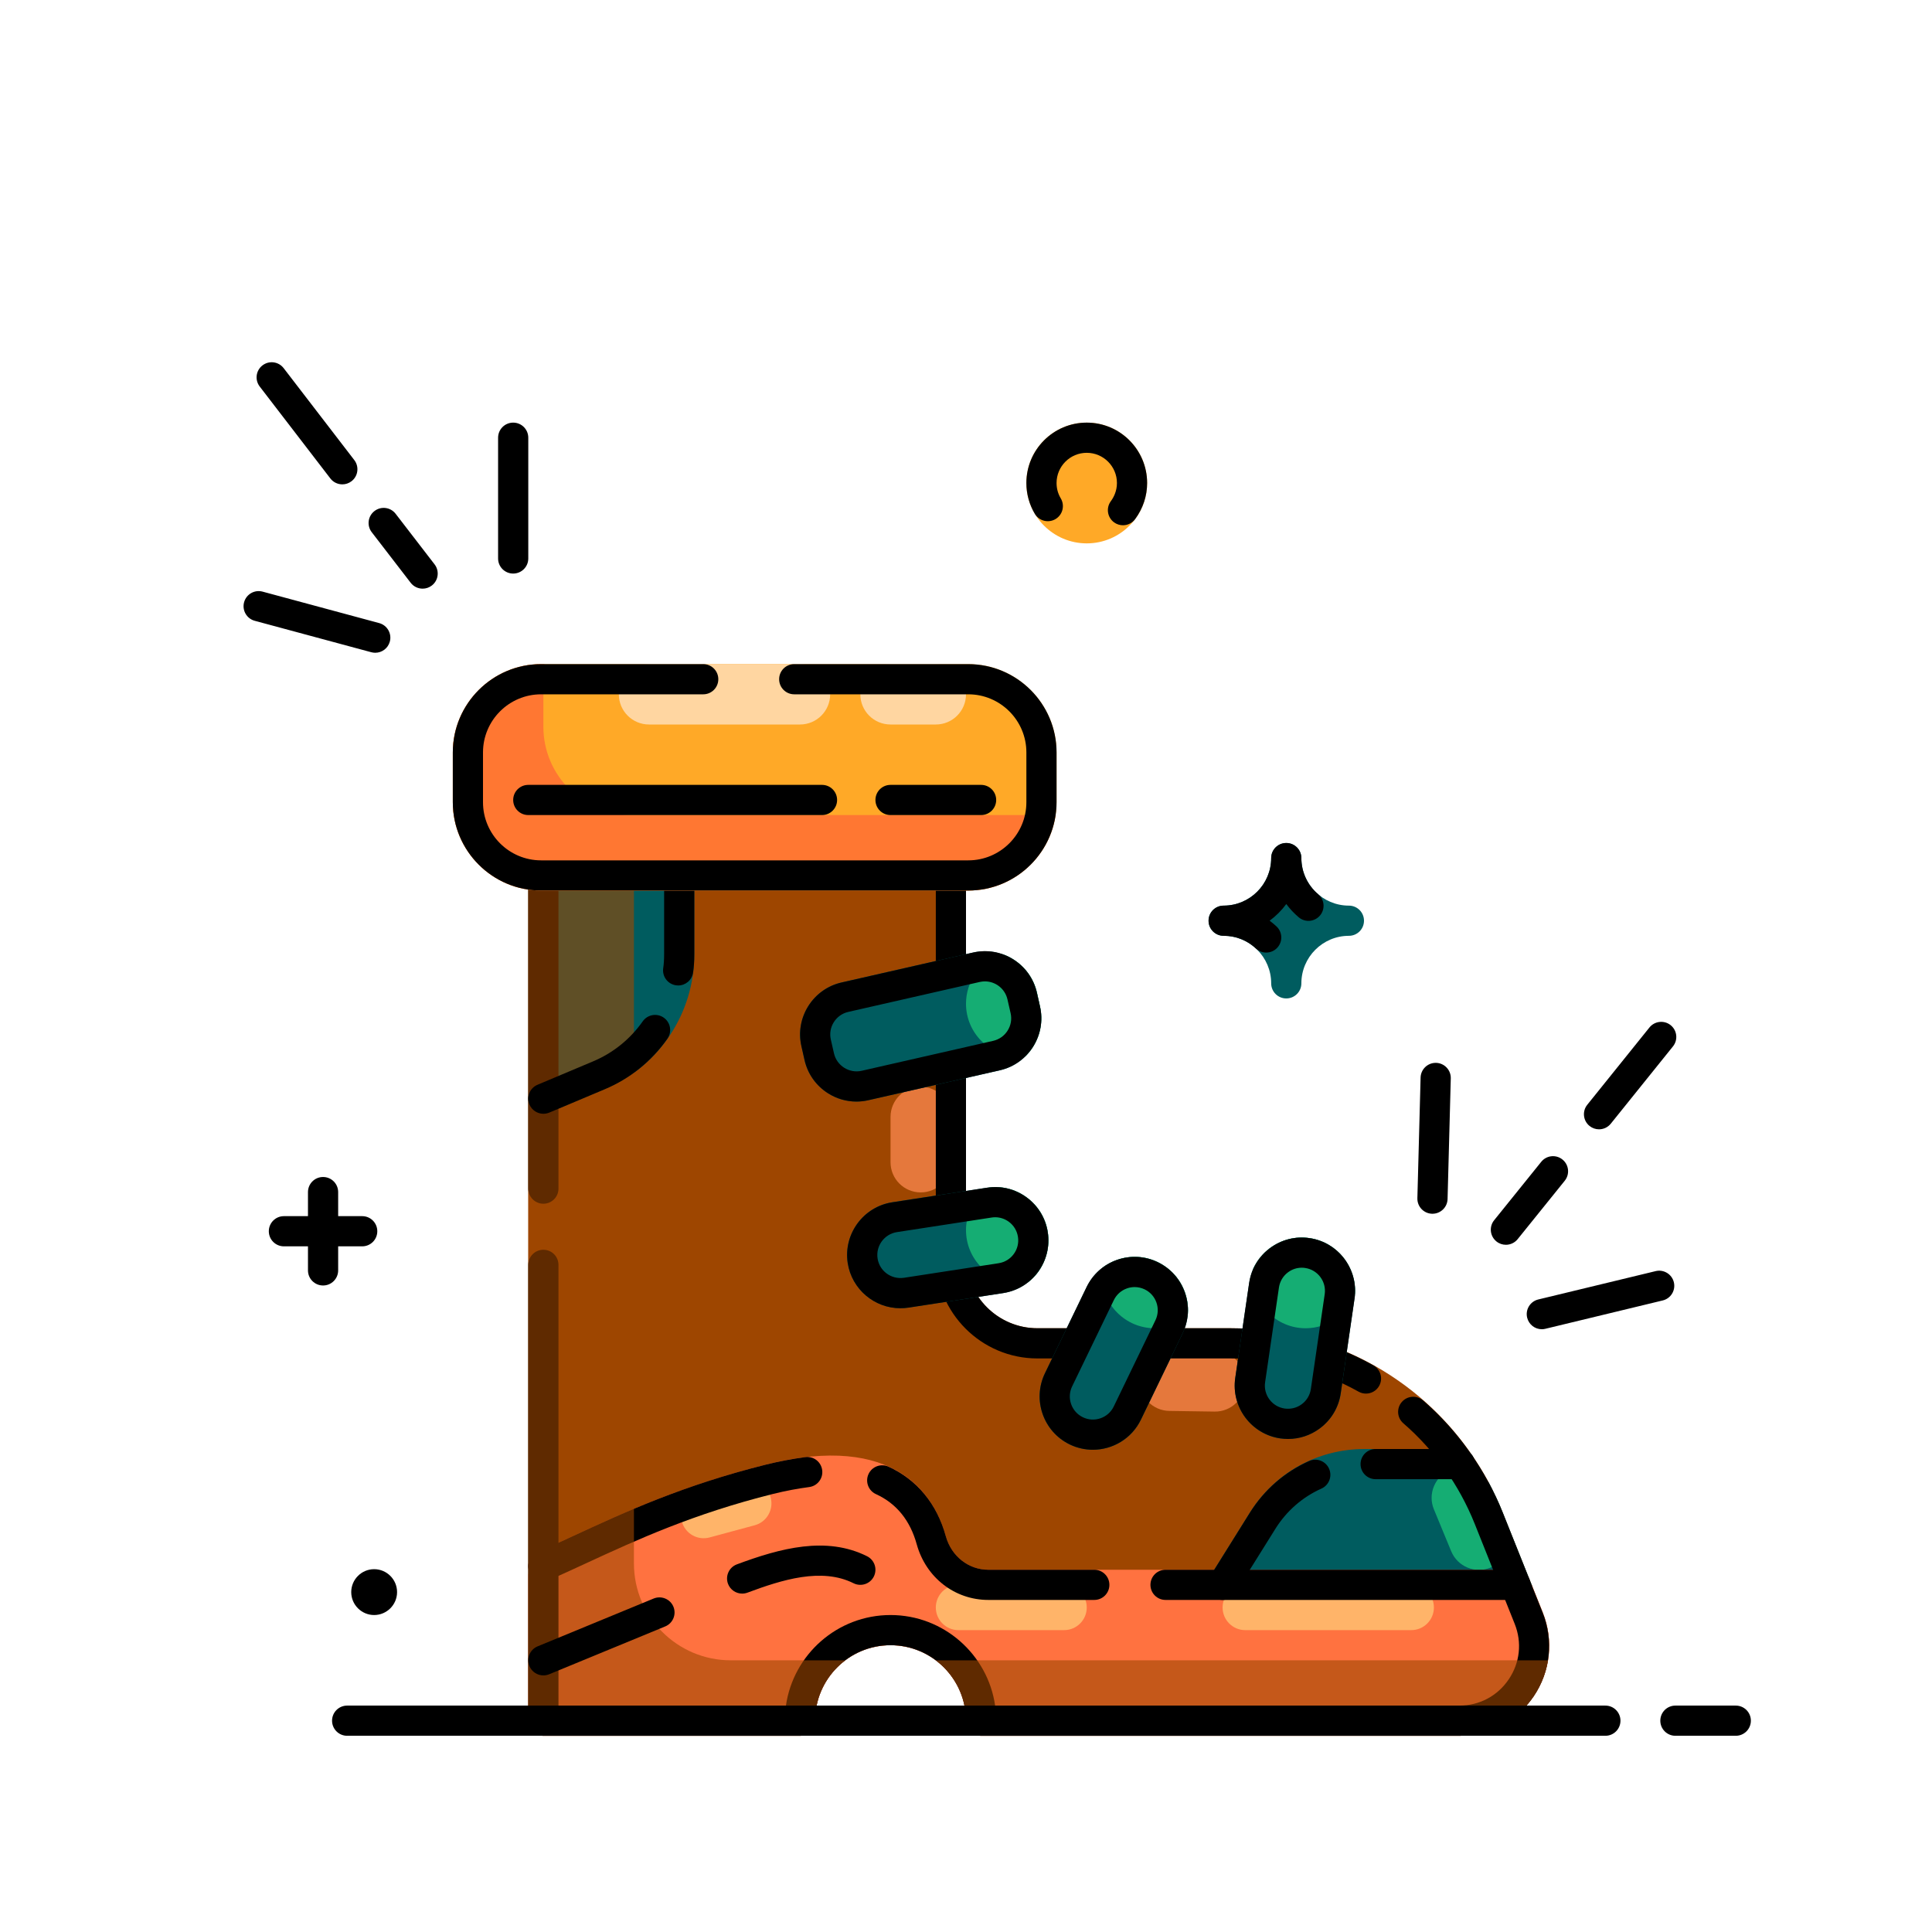 <svg xmlns="http://www.w3.org/2000/svg" xmlns:xlink="http://www.w3.org/1999/xlink" id="_x31_4" x="0px" y="0px" viewBox="0 0 128 128" style="enable-background:new 0 0 128 128;" xml:space="preserve"><style type="text/css">	.st0{fill:#005C5F;}	.st1{fill:#FFA927;}	.st2{fill:#9E4600;}	.st3{fill:#E5783C;}	.st4{fill:#FF7240;}	.st5{fill:#15AD73;}	.st6{fill:#FFB469;}	.st7{opacity:0.6;}	.st8{fill:#FFD6A1;}	.st9{fill:#FF7732;}</style><g>	<g>		<path class="st0" d="M89.368,60c-1.736,0-3.149-1.413-3.149-3.149c0-0.553-0.447-1-1-1c-0.553,0-1,0.447-1,1   c0,1.736-1.413,3.149-3.149,3.149c-0.553,0-1,0.447-1,1s0.447,1,1,1c1.736,0,3.149,1.413,3.149,3.149c0,0.553,0.447,1,1,1   c0.553,0,1-0.447,1-1c0-1.736,1.413-3.149,3.149-3.149c0.553,0,1-0.447,1-1S89.921,60,89.368,60z"></path>	</g>	<g>		<circle class="st1" cx="72" cy="32" r="4"></circle>	</g>	<g>		<path class="st2" d="M101.61,112.38c-1.11,1.64-2.95,2.62-4.93,2.62H65c-0.55,0-1-0.45-1-1c0-2.76-2.24-5-5-5s-5,2.24-5,5   c0,0.55-0.45,1-1,1H36c-0.55,0-1-0.45-1-1V55c0-0.55,0.45-1,1-1h27c0.55,0,1,0.45,1,1v28.27c0,2.61,2.12,4.73,4.73,4.73h12.8   c6.54,0,12.46,3.21,16.02,8.44c0.39,0.57,0.75,1.16,1.08,1.77c0.34,0.65,0.66,1.31,0.93,2l1.76,4.4l0.16,0.39l0.06,0.16l0.67,1.67   C102.95,108.67,102.72,110.75,101.61,112.38z"></path>	</g>	<g>		<path class="st3" d="M61,79L61,79c-1.105,0-2-0.895-2-2v-3c0-1.105,0.895-2,2-2l0,0c1.105,0,2,0.895,2,2v3   C63,78.105,62.105,79,61,79z"></path>	</g>	<g>		<path class="st3" d="M82.5,91.551L82.5,91.551c-0.016,1.104-0.925,1.987-2.029,1.97l-3-0.044c-1.104-0.016-1.987-0.925-1.97-2.029   l0,0c0.016-1.104,0.925-1.987,2.029-1.97l3,0.044C81.634,89.538,82.516,90.447,82.5,91.551z"></path>	</g>	<g>		<path d="M24.788,107c-0.837,0-1.518-0.682-1.518-1.519c0-0.837,0.682-1.519,1.518-1.519c0.837,0,1.519,0.682,1.519,1.519   C26.307,106.318,25.625,107,24.788,107z"></path>	</g>	<g>		<path class="st0" d="M101.54,105.16l-19.69,0.37c-0.19,0.3-0.52,0.47-0.85,0.47c-0.18,0-0.37-0.05-0.53-0.15   c-0.47-0.29-0.61-0.91-0.32-1.38l2.66-4.26c1.65-2.64,4.49-4.21,7.6-4.21h6.31c0.34,0,0.65,0.18,0.83,0.44   c0.11,0.16,0.17,0.35,0.17,0.56c0,0.55-0.45,1-1,1l1.91,0.21c0.34,0.65,0.66,1.31,0.93,2l1.76,4.4l0.16,0.39L101.54,105.16z"></path>	</g>	<g>		<path class="st4" d="M102.56,110c-0.14,0.84-0.46,1.65-0.95,2.38c-1.11,1.64-2.95,2.62-4.93,2.62H65c-0.55,0-1-0.45-1-1   c0-1.63-0.79-3.09-2-4c-0.83-0.63-1.87-1-3-1s-2.17,0.37-3,1c-1.21,0.91-2,2.37-2,4c0,0.55-0.45,1-1,1H36c-0.55,0-1-0.45-1-1   v-9.71l0.13-0.06c-0.01-0.03-0.03-0.04-0.05-0.07c-0.06-0.13-0.08-0.26-0.08-0.4c0-0.38,0.22-0.75,0.6-0.92   c0.78-0.34,1.58-0.71,2.4-1.09c3.39-1.56,7.24-3.34,12.76-4.72c8.61-2.16,11.15,2.05,11.9,4.75c0.37,1.33,1.5,2.22,2.82,2.22   h34.92c0.41,0,0.77,0.25,0.92,0.61c0.05,0.12,0.08,0.25,0.08,0.39h0.08l0.73,1.83C102.62,107.85,102.73,108.95,102.56,110z"></path>	</g>	<g>		<path d="M83.89,63.11c-0.245,0-0.49-0.089-0.683-0.27C82.618,62.291,81.879,62,81.07,62c-0.553,0-1-0.447-1-1s0.447-1,1-1   c1.736,0,3.149-1.413,3.149-3.15c0-0.553,0.447-1,1-1c0.553,0,1,0.447,1,1c0,0.925,0.406,1.798,1.115,2.395   c0.423,0.357,0.475,0.987,0.12,1.409c-0.357,0.421-0.987,0.477-1.409,0.12c-0.312-0.264-0.588-0.559-0.825-0.88   c-0.31,0.422-0.683,0.795-1.104,1.105c0.158,0.117,0.311,0.243,0.456,0.38c0.403,0.377,0.425,1.01,0.048,1.413   C84.424,63.004,84.157,63.11,83.89,63.11z"></path>	</g>	<g>		<path d="M21.404,85.167c-0.553,0-1-0.447-1-1v-5.188c0-0.553,0.447-1,1-1c0.553,0,1,0.447,1,1v5.188   C22.404,84.72,21.957,85.167,21.404,85.167z"></path>	</g>	<g>		<path class="st5" d="M98.757,103.858L98.757,103.858c-1.021,0.422-2.19-0.064-2.612-1.085L95,100   c-0.422-1.021,0.064-2.19,1.085-2.612l0,0c1.021-0.422,2.19,0.064,2.612,1.085l1.145,2.773   C100.264,102.266,99.778,103.436,98.757,103.858z"></path>	</g>	<g>		<path d="M23.997,82.573H18.81c-0.553,0-1-0.447-1-1c0-0.553,0.447-1,1-1h5.187c0.553,0,1,0.447,1,1   C24.997,82.126,24.55,82.573,23.997,82.573z"></path>	</g>	<g>		<path class="st0" d="M45,54c-0.553,0-1,0.447-1,1l-8,2l0.698,14.411l-1.085,0.457c-0.51,0.215-0.748,0.801-0.534,1.309   C35.239,73.561,35.61,73.79,36,73.79c0.13,0,0.262-0.025,0.388-0.078l3.681-1.551C43.672,70.64,46,67.13,46,63.22V55   C46,54.447,45.553,54,45,54z"></path>	</g>	<g>		<path d="M74.399,34.8c-0.206,0-0.414-0.063-0.593-0.195c-0.444-0.328-0.539-0.954-0.211-1.398C73.78,32.956,74,32.544,74,32   c0-1.103-0.898-2-2-2c-1.103,0-2,0.897-2,2c0,0.366,0.094,0.709,0.278,1.017c0.283,0.474,0.129,1.088-0.345,1.372   c-0.474,0.282-1.088,0.13-1.372-0.345C68.194,33.43,68,32.723,68,32c0-2.206,1.794-4,4-4c2.206,0,4,1.794,4,4   c0,0.861-0.275,1.689-0.795,2.394C75.009,34.659,74.706,34.8,74.399,34.8z"></path>	</g>	<g>		<path d="M90.499,92.33c-0.165,0-0.333-0.041-0.487-0.127C87.437,90.762,84.505,90,81.53,90h-12.8C65.019,90,62,86.98,62,83.27V56   H37v22.75c0,0.553-0.447,1-1,1c-0.553,0-1-0.447-1-1V55c0-0.553,0.447-1,1-1h27c0.553,0,1,0.447,1,1v28.27   c0,2.608,2.122,4.73,4.73,4.73h12.8c3.315,0,6.586,0.85,9.458,2.457c0.482,0.271,0.654,0.88,0.385,1.361   C91.189,92.146,90.85,92.33,90.499,92.33z"></path>	</g>	<g>		<path d="M96.68,115H65c-0.553,0-1-0.447-1-1c0-2.757-2.243-5-5-5c-2.757,0-5,2.243-5,5c0,0.553-0.447,1-1,1H36   c-0.553,0-1-0.447-1-1V83.8c0-0.553,0.447-1,1-1c0.553,0,1,0.447,1,1V113h15.071c0.486-3.388,3.408-6,6.929-6   c3.52,0,6.442,2.612,6.929,6H96.68c1.335,0,2.528-0.633,3.275-1.735c0.747-1.104,0.892-2.446,0.396-3.684l-2.65-6.63   c-1.029-2.568-2.663-4.869-4.726-6.655c-0.418-0.361-0.463-0.993-0.102-1.41c0.361-0.419,0.995-0.463,1.41-0.101   c2.303,1.993,4.126,4.561,5.274,7.424l2.65,6.631c0.734,1.836,0.511,3.909-0.598,5.547C100.503,114.022,98.659,115,96.68,115z"></path>	</g>	<g>		<path class="st0" d="M67.95,69.97c-0.45,0.45-1.03,0.79-1.7,0.94l-8.72,1.98c-0.26,0.06-0.53,0.09-0.79,0.09   c-0.66,0-1.3-0.18-1.87-0.54c-0.8-0.5-1.36-1.29-1.57-2.2l-0.2-0.92c-0.44-1.9,0.76-3.8,2.65-4.23l8.72-1.98   c0.63-0.14,1.28-0.11,1.88,0.09c0.27,0.08,0.53,0.2,0.78,0.36c0.8,0.5,1.36,1.29,1.57,2.2l0.2,0.92   C69.18,67.91,68.78,69.14,67.95,69.97z"></path>	</g>	<g>		<path class="st6" d="M93.5,108h-11c-0.828,0-1.5-0.672-1.5-1.5l0,0c0-0.828,0.672-1.5,1.5-1.5h11c0.828,0,1.5,0.672,1.5,1.5l0,0   C95,107.328,94.328,108,93.5,108z"></path>	</g>	<g>		<path class="st6" d="M70.5,108h-7c-0.828,0-1.5-0.672-1.5-1.5l0,0c0-0.828,0.672-1.5,1.5-1.5h7c0.828,0,1.5,0.672,1.5,1.5l0,0   C72,107.328,71.328,108,70.5,108z"></path>	</g>	<g>		<path class="st6" d="M50.001,101.053l-2.989,0.807c-0.8,0.216-1.623-0.257-1.839-1.057l0,0c-0.216-0.8,0.257-1.623,1.057-1.839   l2.989-0.807c0.8-0.216,1.623,0.257,1.839,1.057l0,0C51.274,100.014,50.8,100.838,50.001,101.053z"></path>	</g>	<g>		<path class="st0" d="M68.78,84.27c-0.19,0.26-0.41,0.48-0.65,0.67c-0.47,0.38-1.04,0.63-1.66,0.73l-6.28,0.96   c-0.18,0.03-0.36,0.04-0.54,0.04c-1.71,0-3.22-1.25-3.49-2.99c-0.29-1.92,1.03-3.73,2.96-4.03l6.27-0.96c0.02,0,0.03-0.01,0.05,0   c0.92-0.14,1.83,0.09,2.58,0.64c0.76,0.56,1.26,1.38,1.4,2.31S69.33,83.5,68.78,84.27z"></path>	</g>	<g>		<path class="st0" d="M78.68,87.23c-0.05,0.38-0.16,0.76-0.33,1.11l-2.76,5.72c-0.61,1.26-1.87,1.99-3.19,1.99   c-0.51,0-1.03-0.11-1.53-0.35c-1.75-0.85-2.49-2.96-1.64-4.72l2.76-5.71c0.25-0.51,0.61-0.95,1.05-1.28   c0.29-0.22,0.62-0.4,0.97-0.52c0.89-0.31,1.85-0.26,2.7,0.15c0.85,0.42,1.49,1.13,1.8,2.02C78.69,86.16,78.75,86.7,78.68,87.23z"></path>	</g>	<g>		<path class="st0" d="M89.77,85.72c0,0.1-0.01,0.21-0.03,0.31l-0.91,6.28c-0.14,0.94-0.63,1.76-1.39,2.32   c-0.61,0.46-1.35,0.7-2.1,0.7c-0.17,0-0.34-0.01-0.52-0.03c-1.92-0.28-3.26-2.08-2.98-4.01l0.92-6.28   c0.05-0.33,0.14-0.66,0.27-0.96c0.25-0.53,0.62-1,1.11-1.36c0.76-0.56,1.69-0.8,2.62-0.66C88.58,82.29,89.87,83.92,89.77,85.72z"></path>	</g>	<g>		<path d="M100.4,106H77.22c-0.553,0-1-0.447-1-1s0.447-1,1-1H100.4c0.553,0,1,0.447,1,1S100.953,106,100.4,106z"></path>	</g>	<g>		<path d="M72.5,106h-7.02c-2.224,0-4.13-1.479-4.743-3.682c-0.439-1.592-1.349-2.711-2.702-3.328   c-0.503-0.229-0.724-0.822-0.495-1.325c0.229-0.502,0.82-0.723,1.325-0.495c1.89,0.862,3.204,2.458,3.799,4.613   c0.369,1.325,1.502,2.217,2.816,2.217h7.02c0.553,0,1,0.447,1,1S73.053,106,72.5,106z"></path>	</g>	<g>		<path d="M36.001,104.76c-0.385,0-0.752-0.223-0.916-0.598c-0.223-0.505,0.007-1.096,0.513-1.317   c0.787-0.347,1.584-0.715,2.408-1.096c3.391-1.566,7.233-3.341,12.752-4.719c0.903-0.221,1.75-0.381,2.593-0.491   c0.55-0.078,1.05,0.313,1.121,0.861c0.072,0.548-0.313,1.05-0.861,1.121c-0.771,0.102-1.547,0.248-2.373,0.45   c-5.33,1.331-9.082,3.064-12.393,4.593c-0.835,0.386-1.644,0.759-2.442,1.11C36.271,104.732,36.135,104.76,36.001,104.76z"></path>	</g>	<g>		<path d="M49.17,105.58c-0.405,0-0.787-0.248-0.938-0.65c-0.192-0.518,0.07-1.094,0.588-1.287c2.886-1.076,5.928-1.888,8.627-0.537   c0.494,0.247,0.694,0.848,0.447,1.342c-0.247,0.494-0.848,0.692-1.342,0.447c-2.114-1.058-4.74-0.233-7.033,0.623   C49.404,105.56,49.286,105.58,49.17,105.58z"></path>	</g>	<g>		<g class="st7">			<path class="st2" d="M42,54h-6c-0.55,0-1,0.45-1,1v55v4c0,0.55,0.45,1,1,1h6h11c0.564,0,0.997-0.465,1-1.029    c0.009-1.618,0.797-3.066,2-3.971h-7.583c-3.544,0-6.417-2.873-6.417-6.417V54z"></path>		</g>		<g class="st7">			<path class="st2" d="M62,110c1.21,0.91,2,2.37,2,4c0,0.55,0.45,1,1,1h31.68c1.98,0,3.82-0.98,4.93-2.62    c0.49-0.73,0.81-1.54,0.95-2.38H62z"></path>		</g>	</g>	<g>		<path d="M36,111c-0.393,0-0.766-0.233-0.925-0.619c-0.21-0.511,0.033-1.095,0.544-1.306l7.691-3.17   c0.508-0.207,1.096,0.034,1.306,0.544c0.21,0.511-0.033,1.095-0.544,1.306l-7.69,3.17C36.257,110.976,36.127,111,36,111z"></path>	</g>	<g>		<path d="M96.72,98h-5.58c-0.553,0-1-0.447-1-1s0.447-1,1-1h5.58c0.553,0,1,0.447,1,1S97.272,98,96.72,98z"></path>	</g>	<g>		<path d="M80.999,106c-0.181,0-0.364-0.049-0.528-0.151c-0.469-0.293-0.611-0.91-0.319-1.378l2.66-4.26   c0.952-1.514,2.307-2.693,3.92-3.414c0.508-0.228,1.096,0.003,1.321,0.505c0.226,0.504-0.001,1.096-0.505,1.321   c-1.251,0.559-2.303,1.476-3.041,2.649l-2.658,4.257C81.658,105.833,81.333,106,80.999,106z"></path>	</g>	<g>		<path d="M36,73.79c-0.39,0-0.761-0.229-0.922-0.612c-0.214-0.509,0.024-1.095,0.534-1.309l3.68-1.55   c1.322-0.554,2.46-1.471,3.29-2.653c0.317-0.45,0.941-0.561,1.394-0.243c0.451,0.317,0.56,0.941,0.243,1.394   c-1.048,1.491-2.483,2.648-4.153,3.348l-3.678,1.549C36.262,73.765,36.13,73.79,36,73.79z"></path>	</g>	<g>		<path d="M44.931,65.29c-0.048,0-0.096-0.003-0.145-0.011c-0.547-0.079-0.926-0.587-0.846-1.133C43.98,63.869,44,63.565,44,63.22   V55c0-0.553,0.447-1,1-1c0.553,0,1,0.447,1,1v8.22c0,0.443-0.026,0.84-0.081,1.214C45.847,64.932,45.42,65.29,44.931,65.29z"></path>	</g>	<g>		<path class="st1" d="M64.146,44H35.853C32.626,44,30,46.626,30,49.854v3.293C30,56.374,32.626,59,35.853,59h28.293   C67.374,59,70,56.374,70,53.146v-3.293C70,46.626,67.374,44,64.146,44z"></path>	</g>	<g>		<path class="st8" d="M53,48H43c-1.105,0-2-0.895-2-2l0,0c0-1.105,0.895-2,2-2h10c1.105,0,2,0.895,2,2l0,0   C55,47.105,54.105,48,53,48z"></path>	</g>	<g>		<path class="st8" d="M62,48h-3c-1.105,0-2-0.895-2-2l0,0c0-1.105,0.895-2,2-2h3c1.105,0,2,0.895,2,2l0,0   C64,47.105,63.105,48,62,48z"></path>	</g>	<g>		<path class="st5" d="M67.95,69.97C67.8,69.99,67.65,70,67.5,70c-1.93,0-3.5-1.57-3.5-3.5c0-1.53,0.98-2.83,2.35-3.3   c0.27,0.08,0.53,0.2,0.78,0.36c0.8,0.5,1.36,1.29,1.57,2.2l0.2,0.92C69.18,67.91,68.78,69.14,67.95,69.97z"></path>	</g>	<g>		<path class="st9" d="M69.93,54c-0.41,2.82-2.85,5-5.78,5h-28.3C32.63,59,30,56.37,30,53.15v-3.3c0-3.22,2.63-5.85,5.85-5.85h0.22   C36.02,44.28,36,44.56,36,44.85v3.3c0,3.22,2.63,5.85,5.85,5.85H69.93z"></path>	</g>	<g>		<path d="M64.15,59H35.85C32.624,59,30,56.376,30,53.15V49.85c0-3.226,2.624-5.85,5.85-5.85h10.74c0.553,0,1,0.447,1,1   s-0.447,1-1,1H35.85C33.727,46,32,47.727,32,49.85v3.301c0,2.123,1.727,3.85,3.85,3.85H64.15c2.123,0,3.85-1.727,3.85-3.85V49.85   c0-2.123-1.727-3.85-3.85-3.85H52.62c-0.553,0-1-0.447-1-1s0.447-1,1-1h11.53c3.226,0,5.85,2.624,5.85,5.85v3.301   C70,56.376,67.376,59,64.15,59z"></path>	</g>	<g>		<path class="st5" d="M68.78,84.27c-0.19,0.26-0.41,0.48-0.65,0.67C67.93,84.98,67.72,85,67.5,85c-1.93,0-3.5-1.57-3.5-3.5   c0-1.16,0.57-2.19,1.44-2.81c0.92-0.14,1.83,0.09,2.58,0.64c0.76,0.56,1.26,1.38,1.4,2.31S69.33,83.5,68.78,84.27z"></path>	</g>	<g>		<path d="M65,54h-6c-0.553,0-1-0.447-1-1s0.447-1,1-1h6c0.553,0,1,0.447,1,1S65.553,54,65,54z"></path>	</g>	<g>		<path class="st5" d="M78.68,87.23C78.09,87.71,77.32,88,76.5,88c-1.93,0-3.5-1.57-3.5-3.5c0-0.17,0.01-0.34,0.04-0.51   c0.29-0.22,0.62-0.4,0.97-0.52c0.89-0.31,1.85-0.26,2.7,0.15c0.85,0.42,1.49,1.13,1.8,2.02C78.69,86.16,78.75,86.7,78.68,87.23z"></path>	</g>	<g>		<path d="M54.46,54H35c-0.553,0-1-0.447-1-1s0.447-1,1-1h19.46c0.553,0,1,0.447,1,1S55.013,54,54.46,54z"></path>	</g>	<g>		<path class="st5" d="M89.77,85.72C89.28,87.05,88,88,86.5,88c-1.93,0-3.5-1.57-3.5-3.5c0-0.15,0.01-0.3,0.03-0.45   c0.25-0.53,0.62-1,1.11-1.36c0.76-0.56,1.69-0.8,2.62-0.66C88.58,82.29,89.87,83.92,89.77,85.72z"></path>	</g>	<g>		<path d="M115,115h-4c-0.553,0-1-0.447-1-1s0.447-1,1-1h4c0.553,0,1,0.447,1,1S115.553,115,115,115z"></path>	</g>	<g>		<path d="M106.36,115H23c-0.553,0-1-0.447-1-1s0.447-1,1-1h83.36c0.553,0,1,0.447,1,1S106.913,115,106.36,115z"></path>	</g>	<g>		<path d="M56.74,72.982c-0.657,0-1.303-0.185-1.873-0.543c-0.798-0.503-1.354-1.285-1.562-2.204l-0.209-0.915   c-0.433-1.899,0.76-3.796,2.659-4.228l8.715-1.985c0.92-0.211,1.865-0.049,2.663,0.453c0.798,0.503,1.354,1.285,1.562,2.204   l0.209,0.915c0.433,1.898-0.76,3.795-2.659,4.228l-8.715,1.985C57.268,72.953,57.003,72.982,56.74,72.982z M65.254,65.019   c-0.112,0-0.227,0.013-0.34,0.038l-8.716,1.985c-0.398,0.091-0.738,0.332-0.956,0.679c-0.218,0.346-0.288,0.756-0.197,1.155   l0.209,0.914c0.188,0.823,1.015,1.338,1.832,1.153l8.716-1.985l0,0c0.398-0.091,0.738-0.332,0.956-0.679   c0.218-0.346,0.288-0.756,0.197-1.155l-0.209-0.914C66.584,65.501,65.952,65.019,65.254,65.019z"></path>	</g>	<g>		<path d="M59.653,86.675c-1.713,0-3.221-1.251-3.489-2.993c-0.295-1.925,1.029-3.731,2.953-4.027l6.274-0.966   c0.937-0.146,1.864,0.085,2.625,0.642c0.761,0.559,1.259,1.379,1.401,2.312c0.143,0.932-0.084,1.863-0.642,2.624   c-0.558,0.761-1.378,1.259-2.311,1.402l0,0l-6.274,0.966C60.011,86.661,59.831,86.675,59.653,86.675z M66.313,84.68h0.01H66.313z    M65.933,80.646c-0.078,0-0.157,0.007-0.236,0.019l-6.274,0.966c-0.834,0.129-1.409,0.912-1.281,1.747   c0.128,0.833,0.901,1.4,1.747,1.279l6.273-0.966c0.404-0.062,0.761-0.278,1.002-0.608c0.242-0.329,0.341-0.733,0.278-1.138   c-0.062-0.404-0.277-0.761-0.607-1.002C66.568,80.749,66.255,80.646,65.933,80.646z"></path>	</g>	<g>		<path d="M72.404,96.05c-0.515,0-1.037-0.113-1.531-0.352c-1.753-0.848-2.489-2.963-1.643-4.716l2.763-5.716   c0.41-0.849,1.127-1.487,2.018-1.798c0.891-0.309,1.85-0.254,2.697,0.156c0.849,0.41,1.487,1.126,1.798,2.017   c0.311,0.892,0.255,1.85-0.155,2.699l0,0l-2.763,5.716C74.979,95.315,73.717,96.05,72.404,96.05z M75.173,85.272   c-0.17,0-0.34,0.028-0.504,0.086c-0.387,0.134-0.697,0.411-0.875,0.779l-2.763,5.716c-0.178,0.368-0.202,0.783-0.067,1.169   c0.135,0.387,0.411,0.697,0.78,0.875c0.368,0.178,0.782,0.202,1.169,0.067c0.387-0.135,0.697-0.411,0.875-0.779l2.763-5.716   c0.178-0.368,0.202-0.783,0.067-1.17c-0.135-0.386-0.411-0.696-0.779-0.874C75.627,85.324,75.4,85.272,75.173,85.272z    M77.451,87.905h0.01H77.451z"></path>	</g>	<g>		<path d="M85.34,95.335c-0.172,0-0.345-0.013-0.518-0.038c-1.926-0.281-3.265-2.077-2.984-4.003l0.918-6.283   c0.136-0.934,0.627-1.758,1.384-2.321c0.756-0.563,1.691-0.799,2.62-0.662c1.927,0.281,3.265,2.078,2.983,4.004l-0.917,6.282   c-0.136,0.934-0.628,1.758-1.384,2.321C86.826,95.094,86.095,95.335,85.34,95.335z M86.246,83.989   c-0.328,0-0.645,0.104-0.912,0.304c-0.327,0.244-0.54,0.602-0.6,1.006l-0.918,6.283c-0.059,0.404,0.044,0.808,0.288,1.136   c0.244,0.327,0.602,0.54,1.005,0.6c0.407,0.057,0.81-0.042,1.138-0.287c0.328-0.244,0.541-0.602,0.601-1.006l0.917-6.282l0,0   c0.122-0.835-0.459-1.614-1.294-1.736C86.395,83.995,86.32,83.989,86.246,83.989z"></path>	</g>	<g>		<path d="M22.681,32.09c-0.301,0-0.597-0.135-0.794-0.391l-4.68-6.09c-0.337-0.438-0.254-1.066,0.184-1.402   c0.44-0.338,1.066-0.253,1.402,0.184l4.68,6.09c0.337,0.438,0.254,1.065-0.184,1.402C23.107,32.022,22.893,32.09,22.681,32.09z"></path>	</g>	<g>		<path d="M28.001,39c-0.3,0-0.597-0.134-0.793-0.39l-2.58-3.35c-0.337-0.438-0.256-1.065,0.182-1.402   c0.438-0.339,1.066-0.256,1.402,0.182l2.58,3.35c0.337,0.438,0.256,1.066-0.182,1.402C28.429,38.933,28.214,39,28.001,39z"></path>	</g>	<g>		<path d="M34,38c-0.553,0-1-0.447-1-1v-8c0-0.553,0.447-1,1-1c0.553,0,1,0.447,1,1v8C35,37.553,34.553,38,34,38z"></path>	</g>	<g>		<path d="M24.863,43.247c-0.087,0-0.174-0.011-0.262-0.034l-7.725-2.084c-0.533-0.144-0.849-0.693-0.705-1.227   c0.145-0.533,0.691-0.849,1.226-0.705l7.725,2.084c0.533,0.145,0.849,0.693,0.705,1.227   C25.707,42.953,25.304,43.247,24.863,43.247z"></path>	</g>	<g>		<path d="M105.939,74.82c-0.22,0-0.441-0.072-0.626-0.221c-0.431-0.347-0.498-0.976-0.152-1.406l4.119-5.12   c0.346-0.429,0.976-0.498,1.406-0.152c0.431,0.347,0.498,0.976,0.152,1.406l-4.119,5.12   C106.522,74.692,106.232,74.82,105.939,74.82z"></path>	</g>	<g>		<path d="M99.769,82.47c-0.22,0-0.442-0.072-0.627-0.222c-0.43-0.347-0.497-0.976-0.15-1.406l3.12-3.87   c0.346-0.429,0.975-0.499,1.406-0.15c0.43,0.347,0.497,0.976,0.15,1.406l-3.12,3.87C100.351,82.343,100.06,82.47,99.769,82.47z"></path>	</g>	<g>		<path d="M102.149,88.065c-0.451,0-0.86-0.308-0.971-0.766c-0.13-0.536,0.2-1.077,0.737-1.206l7.776-1.878   c0.531-0.13,1.077,0.2,1.206,0.737c0.13,0.536-0.2,1.077-0.737,1.206l-7.776,1.878C102.307,88.057,102.227,88.065,102.149,88.065z   "></path>	</g>	<g>		<path d="M94.906,80.414c-0.01,0-0.019,0-0.027,0c-0.553-0.015-0.988-0.475-0.974-1.026l0.213-7.997   c0.015-0.543,0.46-0.974,0.999-0.974c0.01,0,0.019,0,0.027,0c0.553,0.015,0.988,0.475,0.974,1.026l-0.213,7.997   C95.891,79.983,95.445,80.414,94.906,80.414z"></path>	</g></g></svg>